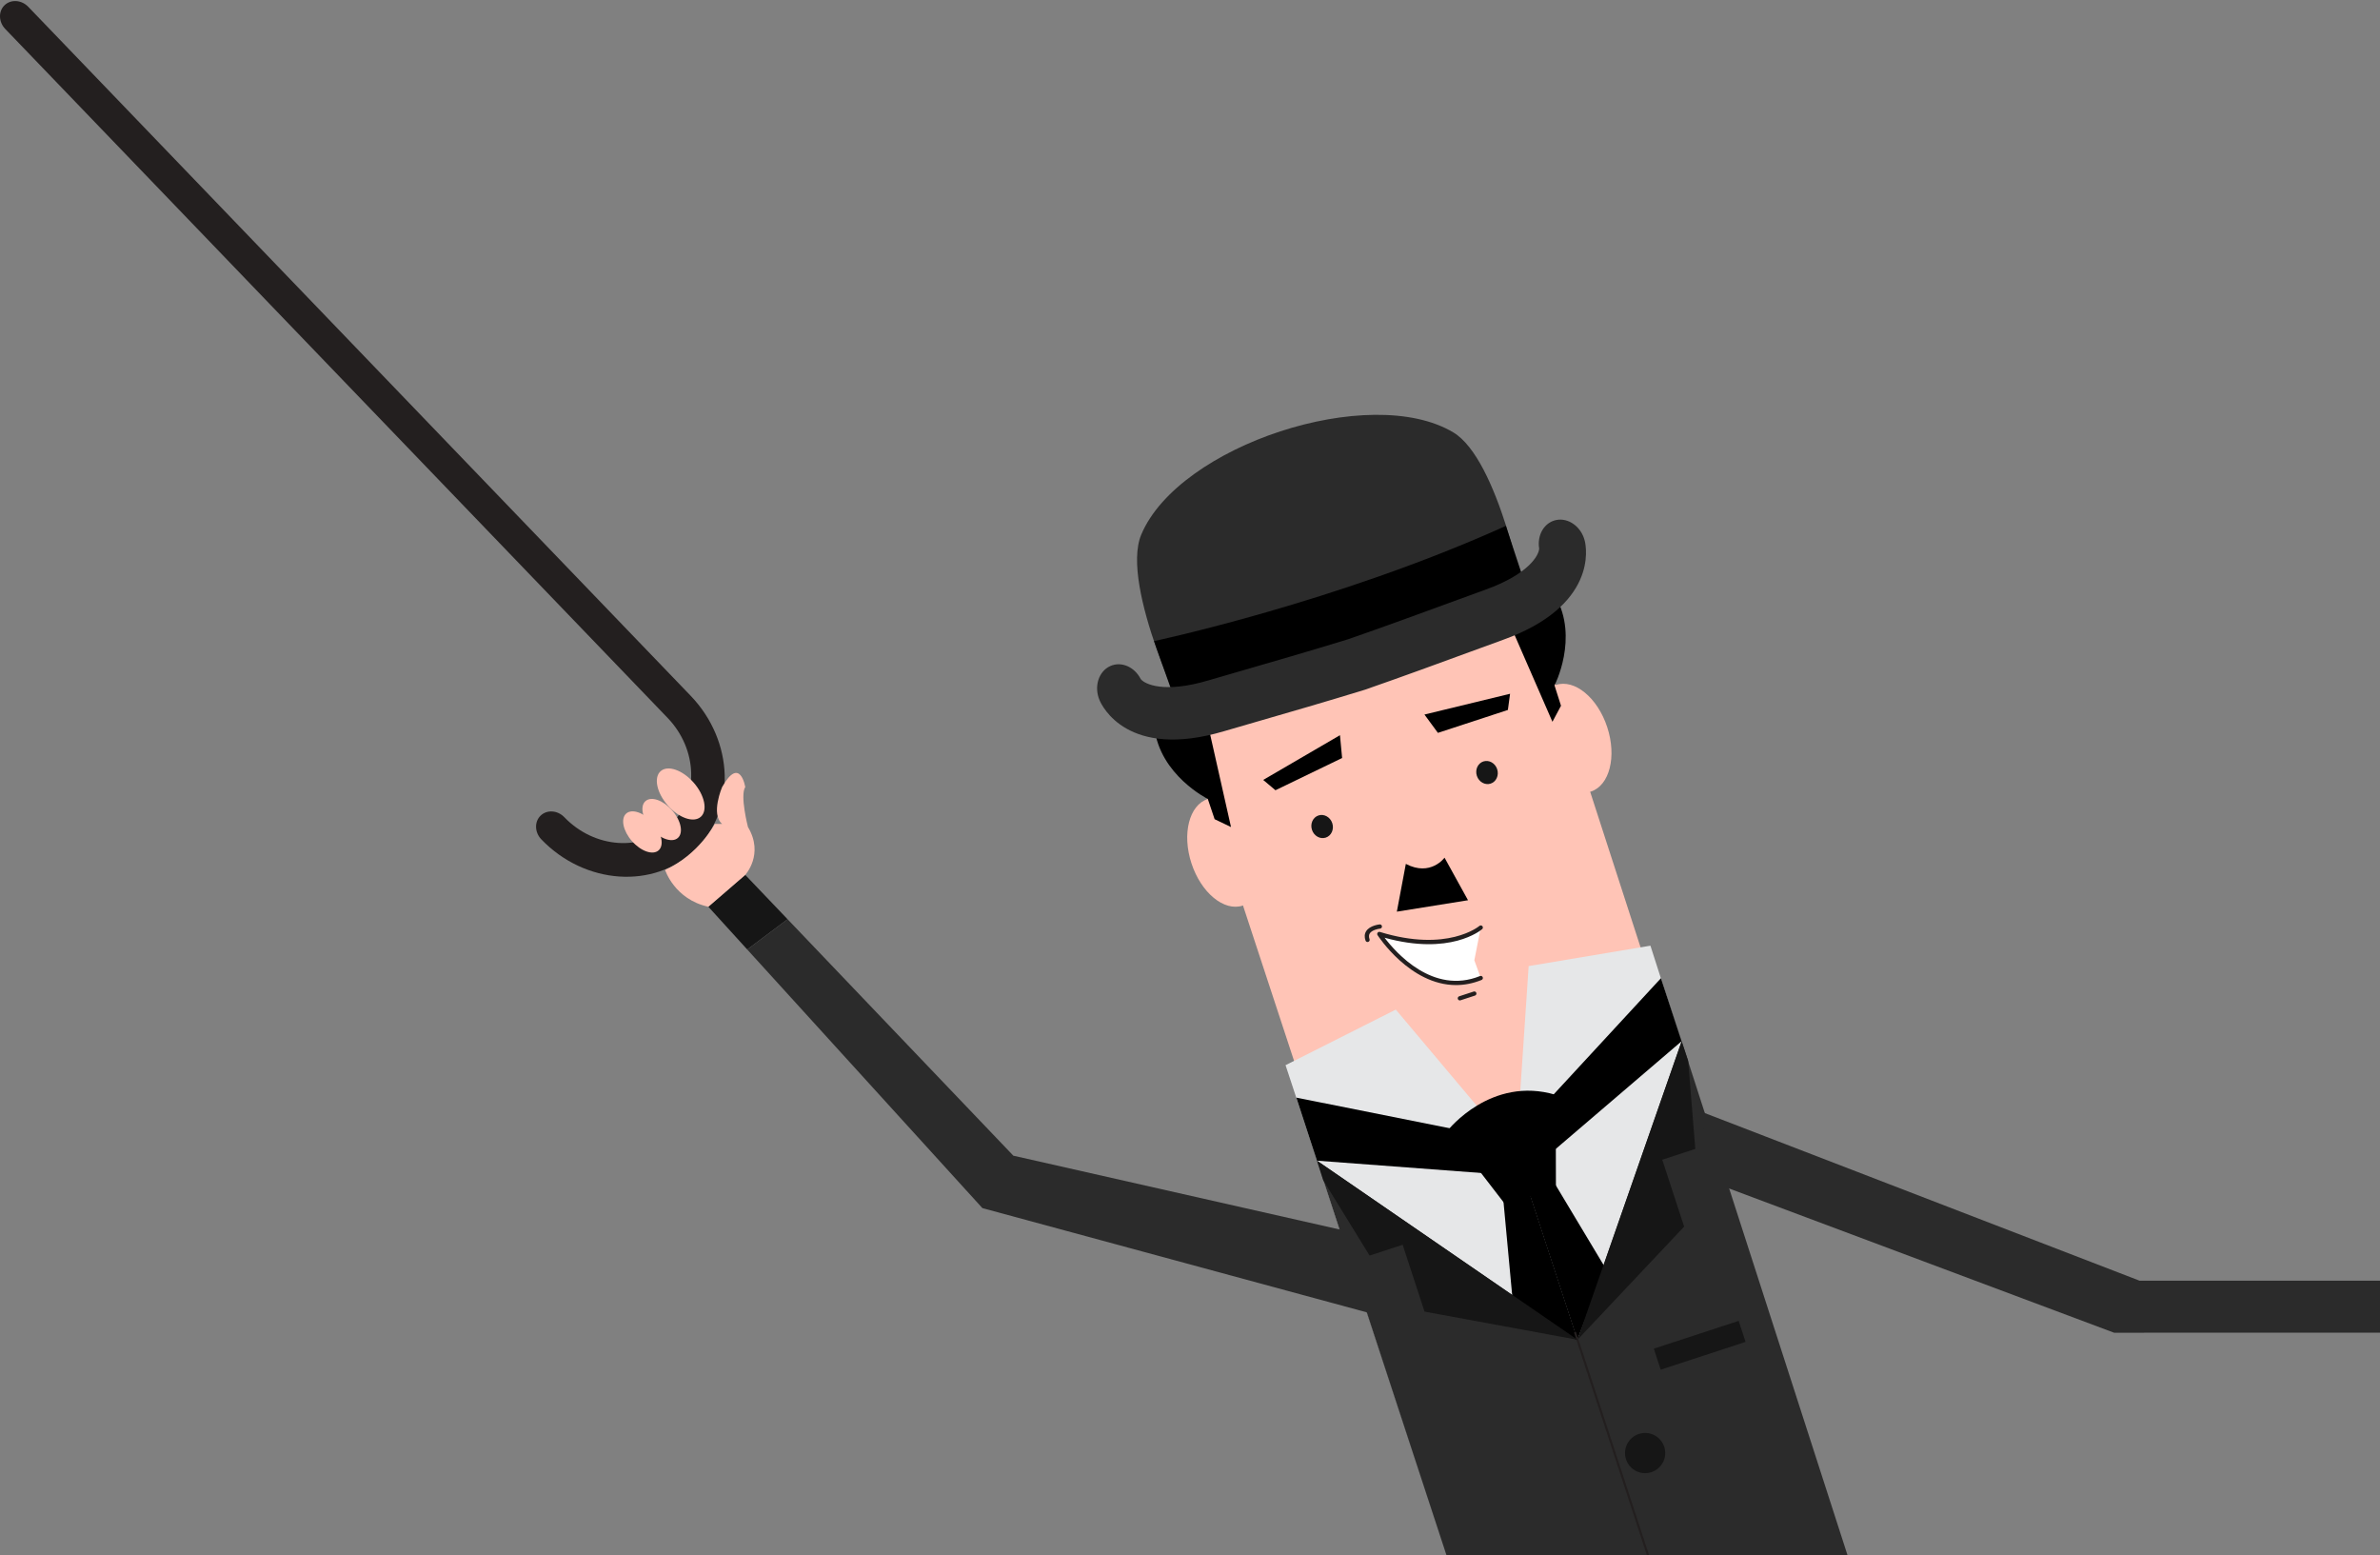 <?xml version="1.0" encoding="UTF-8" standalone="no"?>
<svg width="793px" height="518px" viewBox="0 0 793 518" version="1.1" xmlns="http://www.w3.org/2000/svg" xmlns:xlink="http://www.w3.org/1999/xlink">
    <rect x="0" y="0" width="793" height="518" fill="#808080" stroke="none"/>
    <!-- Generator: Sketch 3.6.1 (26313) - http://www.bohemiancoding.com/sketch -->
    <title>Page 1</title>
    <desc>Created with Sketch.</desc>
    <defs></defs>
    <g id="Site-Web" stroke="none" stroke-width="1" fill="none" fill-rule="evenodd">
        <g id="FF_Home" transform="translate(-19, -2699)">
            <g id="Page-1" transform="translate(-172, 2593)">
                <g transform="translate(191, 106)">
                    <path d="M647.059,625.512 L532.923,662.882 L388.896,224.798 L504.903,186.815 L647.059,625.512 Z" id="Fill-1" fill="#FFC4B6"></path>
                    <g id="Group-99" transform="translate(0, 0.248)">
                        <path d="M419.513,279.966 C422.727,289.775 420.289,299.382 414.068,301.419 C407.846,303.456 400.2,297.153 396.987,287.341 C393.776,277.531 396.213,267.925 402.432,265.891 C408.653,263.854 416.299,270.156 419.513,279.966" id="Fill-7" fill="#FFC4B6"></path>
                        <path d="M535.52,241.983 C538.733,251.792 536.295,261.399 530.074,263.436 C523.853,265.473 516.207,259.17 512.993,249.358 C509.782,239.548 512.22,229.942 518.438,227.908 C524.66,225.871 532.306,232.173 535.52,241.983" id="Fill-9" fill="#FFC4B6"></path>
                        <path d="M581.482,616.712 L505.176,383.683 L465.075,336.057 L428.337,354.573 L521.51,636.884" id="Fill-11" fill="#E6E7E8"></path>
                        <path d="M640.747,597.912 L549.913,314.769 L509.338,321.565 L505.173,383.684 L579.77,617.319" id="Fill-13" fill="#E6E7E8"></path>
                        <path d="M537.768,687.789 L563.494,561.916 L525.56,446.077 L438.8,386.387 L537.768,687.789 Z" id="Fill-19" fill="#2B2B2B"></path>
                        <path d="M525.642,446.05 L563.577,561.889 L656.947,645.948 L560.315,346.6 L525.642,446.05 Z" id="Fill-21" fill="#2B2B2B"></path>
                        <path d="M554.507,481.699 C555.658,485.214 553.743,488.994 550.227,490.146 C546.714,491.297 542.931,489.378 541.783,485.866 C540.631,482.35 542.547,478.57 546.06,477.419 C549.575,476.268 553.356,478.183 554.507,481.699" id="Fill-23" fill="#161616"></path>
                        <path d="M581.612,446.748 L553.333,456.008 L551.042,449.005 L579.318,439.746 L581.612,446.748 Z" id="Fill-27" fill="#161616"></path>
                        <path d="M438.8,386.387 L500.11,390.98 L503.925,432.015 L525.768,446.432 L503.933,379.754 L431.921,365.382 L438.8,386.387 Z" id="Fill-29" fill="#000000"></path>
                        <path d="M553.415,325.603 L503.727,379.399 L525.562,446.077 L534.771,421.915 L513.574,386.57 L560.294,346.607 L553.415,325.603 Z" id="Fill-31" fill="#000000"></path>
                        <path d="M501.616,401.057 L482.462,376.216 C482.462,376.216 496.809,357.999 518.356,364.462 L518.424,395.553 L501.616,401.057 Z" id="Fill-33" fill="#000000"></path>
                        <path d="M562.37,559.466 L524.435,443.625 L525.107,443.405 L563.041,559.246 L562.37,559.466 Z" id="Fill-35" fill="#231F1F"></path>
                        <g id="Group-39" fill="#231F1F">
                            <path d="M231.617,282.862 C217.899,296.051 194.907,294.48 180.365,279.355 C178.116,277.019 178.015,273.473 180.134,271.436 C182.252,269.399 185.791,269.641 188.036,271.977 C198.095,282.436 213.994,283.522 223.482,274.401 C232.968,265.28 232.502,249.351 222.444,238.892 L1.756,9.407 C-0.493,7.071 -0.594,3.525 1.524,1.488 C3.643,-0.549 7.181,-0.309 9.427,2.027 L230.118,231.515 C244.663,246.637 245.334,269.672 231.617,282.862" id="Fill-37"></path>
                        </g>
                        <path d="M447.182,252.256 L424.974,262.988 L420.894,259.555 L446.468,244.653 L447.182,252.256 Z" id="Fill-40" fill="#000000"></path>
                        <path d="M443.906,273.97 C444.574,276.01 443.601,278.16 441.733,278.769 C439.865,279.382 437.808,278.225 437.14,276.185 C436.474,274.145 437.447,271.996 439.315,271.386 C441.183,270.774 443.237,271.931 443.906,273.97" id="Fill-42" fill="#161616"></path>
                        <path d="M479.105,243.877 L502.418,236.243 L503.143,230.857 L474.618,237.775 L479.105,243.877 Z" id="Fill-44" fill="#000000"></path>
                        <path d="M492.082,258.197 C492.751,260.236 494.805,261.393 496.673,260.781 C498.54,260.172 499.514,258.022 498.848,255.982 C498.179,253.942 496.122,252.785 494.255,253.398 C492.387,254.007 491.413,256.157 492.082,258.197" id="Fill-46" fill="#161616"></path>
                        <path d="M468.416,287.524 L465.422,303.436 L489.134,299.63 L481.31,285.454 C481.31,285.454 476.677,291.863 468.416,287.524" id="Fill-48" fill="#000000"></path>
                        <path d="M248.31,291.188 L236.02,301.799 L248.976,316.044 L262.417,305.961 L248.31,291.188 Z" id="Fill-50" fill="#161616"></path>
                        <path d="M463.177,439.013 L448.274,409.746 L337.636,384.721 L262.419,305.962 L248.975,316.043 L327.324,402.185 L463.177,439.013 Z" id="Fill-52" fill="#2B2B2B"></path>
                        <path d="M712.916,426.375 L566.175,369.814 L572.331,394.229 L704.401,443.697 L796.981,443.675 L804.48,426.366 L712.916,426.375 Z" id="Fill-54" fill="#2B2B2B"></path>
                        <path d="M402.805,242.592 L410.164,275.251 L404.704,272.636 L402.433,265.89 C402.433,265.89 386.514,258.002 384.644,242.169 L402.805,242.592 Z" id="Fill-58" fill="#000000"></path>
                        <path d="M503.876,209.499 L517.264,240.186 L520.114,234.845 L517.955,228.066 C517.955,228.066 526.129,212.289 518.269,198.417 L503.876,209.499 Z" id="Fill-60" fill="#000000"></path>
                        <path d="M484.224,143.784 C456.546,127.226 392.787,148.104 380.265,177.823 C376.637,186.431 380.629,202.391 385.352,215.856 C389.804,228.544 394.908,239.019 394.908,239.019 L508.616,201.79 C508.616,201.79 506.274,188.896 501.886,175.112 C497.745,162.106 491.783,148.307 484.224,143.784" id="Fill-62" fill="#2B2B2B"></path>
                        <path d="M384.519,213.31 C384.519,213.31 445.271,200.456 501.742,174.929 L510.991,202.899 L394.355,241.088 L384.519,213.31 Z" id="Fill-64" fill="#000000"></path>
                        <path d="M518.453,172.993 C514.508,173.837 512.099,177.996 512.841,182.479 C512.782,184.628 509.506,190.948 494.857,196.21 C491.999,197.237 488.272,198.602 483.944,200.19 C474.613,203.613 461.979,208.248 449.231,212.68 C436.332,216.644 423.404,220.38 413.856,223.139 C409.426,224.42 405.612,225.52 402.7,226.383 C387.775,230.804 381.398,227.647 380.078,225.949 C378.024,221.895 373.622,219.965 369.943,221.618 C366.061,223.364 364.45,228.431 366.337,232.937 C367.203,235.002 375.724,252.841 407.849,243.325 C410.738,242.47 414.522,241.375 418.918,240.106 C429.066,237.175 441.952,233.45 454.744,229.518 C467.387,225.122 479.98,220.504 489.897,216.867 C494.194,215.29 497.89,213.933 500.726,212.914 C532.258,201.59 528.576,182.165 528.054,179.987 C526.912,175.239 522.614,172.108 518.453,172.993" id="Fill-66" fill="#2B2B2B"></path>
                        <path d="M440.887,392.899 L456.343,417.994 L467.355,414.389 L474.649,436.666 L525.641,446.049 L438.799,386.388 L440.887,392.899 Z" id="Fill-68" fill="#161616"></path>
                        <path d="M562.483,353.086 L564.864,382.462 L553.852,386.067 L561.148,408.347 L525.581,446.07 L560.313,346.6 L562.483,353.086 Z" id="Fill-70" fill="#161616"></path>
                        <path d="M248.31,291.188 C248.31,291.188 254.658,284.347 249.219,275.251 C249.219,275.251 246.493,264.747 248.31,261.926 C248.31,261.926 246.6,251.346 240.605,261.926 C240.605,261.926 236.725,270.968 240.605,274.207 L238.147,274.207 C238.147,274.207 232.933,284.344 221.605,289.535 C221.605,289.535 224.734,299.353 236.02,301.799 L248.31,291.188 Z" id="Fill-72" fill="#FFC4B6"></path>
                        <path d="M231.123,260.452 C234.811,264.656 235.869,269.76 233.485,271.853 C231.098,273.946 226.174,272.234 222.487,268.03 C218.796,263.827 217.741,258.723 220.125,256.629 C222.509,254.536 227.435,256.249 231.123,260.452" id="Fill-74" fill="#FFC4B6"></path>
                        <path d="M223.948,269.69 C226.925,273.081 227.777,277.197 225.853,278.884 C223.928,280.574 219.956,279.192 216.982,275.801 C214.005,272.412 213.153,268.293 215.077,266.606 C217.002,264.919 220.971,266.299 223.948,269.69" id="Fill-76" fill="#FFC4B6"></path>
                        <path d="M217.532,273.826 C220.509,277.217 221.361,281.333 219.437,283.02 C217.512,284.71 213.54,283.328 210.566,279.937 C207.589,276.548 206.737,272.429 208.662,270.742 C210.586,269.055 214.556,270.435 217.532,273.826" id="Fill-78" fill="#FFC4B6"></path>
                        <path d="M486.411,333.001 C486.115,333.001 485.839,332.812 485.743,332.513 C485.621,332.144 485.822,331.749 486.194,331.627 L491.022,330.05 C491.394,329.923 491.789,330.135 491.907,330.502 C492.029,330.871 491.828,331.269 491.456,331.39 L486.629,332.965 C486.558,332.99 486.482,333.001 486.411,333.001" id="Fill-80" fill="#231F1F"></path>
                        <path d="M493.385,308.723 C493.385,308.723 482.678,317.963 459.581,310.87 C459.581,310.87 473.889,333.404 493.385,325.535 L491.238,319.633 L493.385,308.723 Z" id="Fill-82" fill="#FFFFFF"></path>
                        <path d="M485.133,327.893 C469.764,327.896 459.11,311.443 458.986,311.248 C458.828,311 458.842,310.675 459.02,310.441 C459.203,310.204 459.508,310.114 459.79,310.196 C482.26,317.102 492.821,308.283 492.925,308.19 C493.219,307.933 493.662,307.97 493.919,308.263 C494.173,308.556 494.139,309.002 493.845,309.259 C493.411,309.631 483.189,318.171 461.334,312.114 C465.075,317.063 477.481,331.2 493.12,324.883 C493.484,324.731 493.89,324.906 494.037,325.27 C494.184,325.631 494.009,326.043 493.651,326.189 C490.688,327.383 487.836,327.893 485.133,327.893" id="Fill-84" fill="#231F1F"></path>
                        <path d="M455.656,313.542 C455.366,313.542 455.098,313.364 454.993,313.076 C454.562,311.886 454.635,310.831 455.202,309.936 C456.421,308.009 459.564,307.696 459.697,307.682 C460.061,307.626 460.427,307.93 460.464,308.317 C460.501,308.703 460.216,309.048 459.829,309.087 C459.113,309.155 457.095,309.581 456.39,310.692 C456.068,311.209 456.043,311.829 456.319,312.597 C456.452,312.963 456.263,313.367 455.896,313.5 C455.817,313.528 455.735,313.542 455.656,313.542" id="Fill-86" fill="#231F1F"></path>
                    </g>
                </g>
            </g>
        </g>
    </g>
</svg>